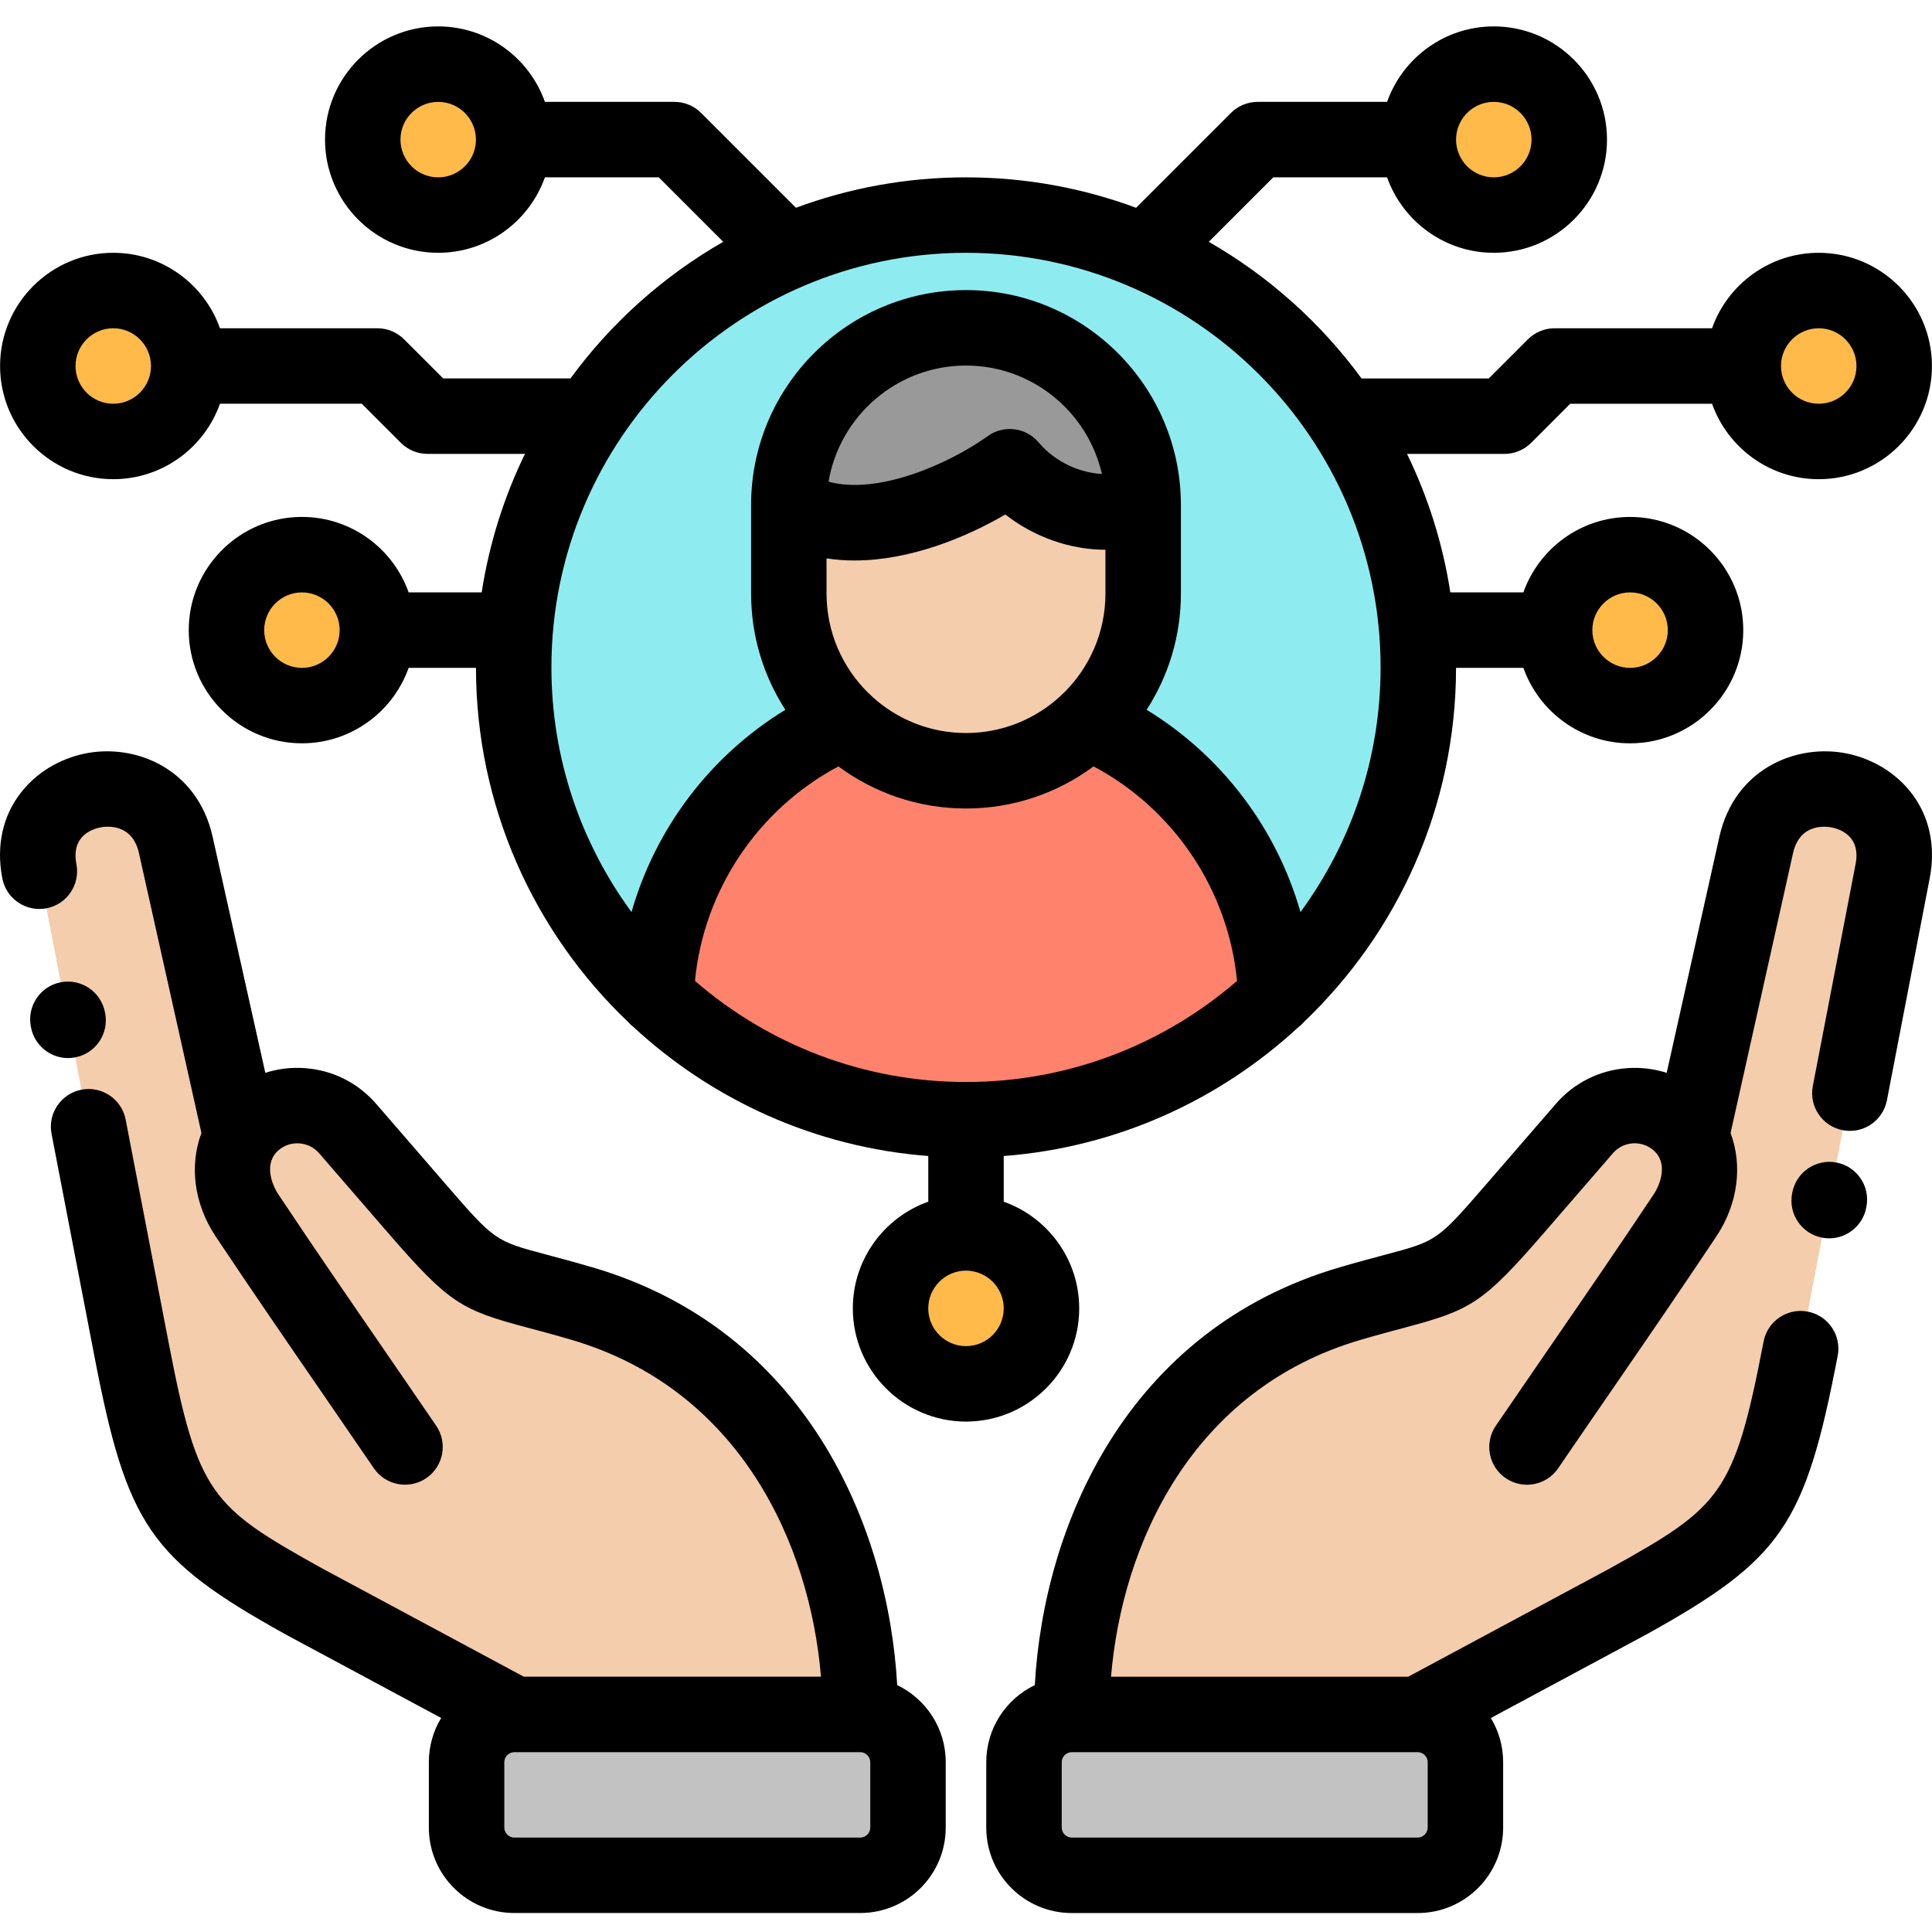 <svg height="511pt" viewBox="0 -6 512 511" width="511pt" xmlns="http://www.w3.org/2000/svg"><g fill-rule="evenodd"><path d="m227.988 447.844c0-41.785-20.363-93.227-73.789-108.883-27.199-7.973-25.406-4.027-43.855-25.336l-18.23-21.062c-6.344-7.324-17.527-8.129-24.852-1.789-1.402 1.215-2.531 2.578-3.402 4.051l-17.27-77.387c-5.336-23.891-40.789-17.082-36.16 6.953l24.383 126.52c8.25 42.906 12.898 48.746 45.723 66.992l55.754 29.941zm0 0" fill="#f4cdac"/><path d="m357.797 338.961c-53.422 15.656-73.789 67.098-73.789 108.883h91.703l55.754-29.945c32.824-18.242 37.473-24.082 45.723-66.988l24.383-126.52c4.629-24.035-30.828-30.844-36.16-6.953l-17.273 77.387c-.867-1.473-1.996-2.836-3.398-4.051-7.328-6.344-18.508-5.539-24.852 1.789l-18.23 21.059c-18.449 21.312-16.656 17.367-43.859 25.34zm0 0" fill="#f4cdac"/><path d="m375.711 447.844h-91.703c-6.949 0-12.633 5.688-12.633 12.637v17.355c0 6.953 5.684 12.637 12.633 12.637h91.703c6.953 0 12.641-5.684 12.641-12.637v-17.355c-.004-6.949-5.688-12.637-12.641-12.637zm0 0" fill="#c2c2c2"/><path d="m240.629 477.836v-17.355c0-6.949-5.688-12.637-12.641-12.637h-91.699c-6.953 0-12.637 5.688-12.637 12.637v17.355c0 6.949 5.684 12.637 12.637 12.637h91.703c6.949 0 12.637-5.688 12.637-12.637zm0 0" fill="#c2c2c2"/><path d="m256 290.242c66.023 0 119.871-53.852 119.871-119.871 0-66.023-53.848-119.871-119.871-119.871s-119.871 53.848-119.871 119.871c0 66.02 53.848 119.871 119.871 119.871zm0 0" fill="#8eecf0"/><path d="m338.043 257.754c-21.445 20.145-50.301 32.488-82.043 32.488s-60.598-12.348-82.043-32.488c1.824-43.582 38.031-78.672 82.043-78.672s80.219 35.09 82.043 78.672zm0 0" fill="#ff836c"/><path d="m136.129 30.5c0 11.043-8.953 19.996-20 19.996s-20-8.953-20-19.996c0-11.047 8.953-20 20-20s20 8.953 20 20zm0 0" fill="#ffba4a"/><path d="m50.012 90.496c0 11.047-8.953 20-19.996 20-11.047 0-20-8.953-20-20s8.953-20 20-20c11.043 0 19.996 8.953 19.996 20zm0 0" fill="#ffba4a"/><path d="m100.012 160.492c0 11.047-8.953 20-20 20-11.043 0-19.996-8.953-19.996-20 0-11.043 8.953-19.996 19.996-19.996 11.047 0 20 8.953 20 19.996zm0 0" fill="#ffba4a"/><path d="m415.867 30.5c0 11.043-8.953 19.996-19.996 19.996-11.047 0-20-8.953-20-19.996 0-11.047 8.953-20 20-20 11.043 0 19.996 8.953 19.996 20zm0 0" fill="#ffba4a"/><path d="m501.984 90.496c0 11.047-8.953 20-20 20-11.043 0-19.996-8.953-19.996-20s8.953-20 19.996-20c11.047 0 20 8.953 20 20zm0 0" fill="#ffba4a"/><path d="m451.984 160.492c0 11.047-8.953 20-19.996 20-11.047 0-20-8.953-20-20 0-11.043 8.953-19.996 20-19.996 11.043 0 19.996 8.953 19.996 19.996zm0 0" fill="#ffba4a"/><path d="m276 350.238c0 11.047-8.953 20-20 20-11.043 0-20-8.953-20-20 0-11.043 8.957-20 20-20 11.047 0 20 8.957 20 20zm0 0" fill="#ffba4a"/><path d="m209.047 127.328c17.844 11.395 44.758-.242 58.559-10.133 9.449 11.172 24.934 14.441 35.348 10.133 0-25.824-21.129-46.953-46.953-46.953s-46.953 21.129-46.953 46.953zm0 0" fill="#999"/><path d="m267.605 117.191c-13.801 9.895-40.715 21.531-58.559 10.137v23.477c0 13.34 5.637 25.422 14.641 33.992 8.434 8.023 19.824 12.961 32.312 12.961s23.875-4.938 32.309-12.961c9.008-8.57 14.645-20.656 14.645-33.992v-23.477c-10.418 4.309-25.898 1.039-35.348-10.137zm0 0" fill="#f4cdac"/></g><path d="m489.562 193.211c-13.426-2.789-29.879 3.988-33.91 22.047l-13.965 62.555c-3.324-1.066-6.859-1.5-10.461-1.246-7.371.531-14.082 3.887-18.898 9.449l-18.234 21.062c-13.215 15.266-13.215 15.266-27.012 18.938-3.219.855-7.227 1.922-12.094 3.348-56.285 16.496-78.371 68.227-80.754 110.703-7.602 3.656-12.863 11.434-12.863 20.414v17.355c0 12.48 10.156 22.637 22.637 22.637h91.703c12.484 0 22.637-10.152 22.637-22.637v-17.355c0-4.273-1.191-8.277-3.258-11.691l41.105-22.078c.043-.023.086-.047.129-.07 35.891-19.945 42.047-28.918 50.684-73.844 1.043-5.422-2.508-10.664-7.934-11.707-5.426-1.043-10.664 2.508-11.707 7.934-7.801 40.578-11.301 43.762-40.695 60.102l-53.477 28.719h-78.758c2.91-35.043 21.363-76.156 66.176-89.285 4.625-1.359 8.336-2.344 11.613-3.215 17.516-4.664 20.703-6.363 36.988-25.176l18.234-21.062c2.75-3.176 7.566-3.52 10.742-.773 3.926 3.398 1.855 8.984.012 11.746-9.496 14.254-18.848 27.852-27.895 40.996-4.621 6.715-9.238 13.43-13.898 20.258-3.113 4.562-1.938 10.785 2.625 13.898 4.562 3.109 10.781 1.938 13.895-2.625 4.645-6.809 9.25-13.5 13.855-20.191 9.086-13.211 18.484-26.867 28.062-41.246 5.812-8.723 6.965-18.898 3.773-27.406l16.547-74.145c1.824-8.156 8.918-7.113 10.324-6.824 2.352.488 7.664 2.414 6.258 9.703l-11.332 58.809c-1.047 5.422 2.504 10.664 7.926 11.707 5.43 1.047 10.668-2.504 11.711-7.926l11.332-58.805c3.473-18.008-8.352-30.27-21.824-33.07zm-111.211 284.625c0 1.43-1.211 2.641-2.641 2.641h-91.703c-1.43 0-2.637-1.211-2.637-2.641v-17.355c0-1.43 1.207-2.637 2.637-2.637h91.684.027.008c1.426.008 2.625 1.211 2.625 2.637zm0 0"/><path d="m486.688 301.582c-5.426-1.039-10.664 2.512-11.707 7.934l-.051.266c-1.043 5.422 2.508 10.664 7.934 11.707.637.121 1.27.18 1.898.18 4.695 0 8.887-3.328 9.809-8.113l.051-.262c1.043-5.426-2.508-10.668-7.934-11.711zm0 0"/><path d="m237.766 440.066c-2.383-42.477-24.469-94.207-80.754-110.703-4.867-1.426-8.875-2.492-12.094-3.348-13.801-3.672-13.801-3.672-27.016-18.938l-18.23-21.062c-4.816-5.562-11.527-8.918-18.898-9.449-3.598-.258-7.137.176-10.461 1.246l-13.965-62.555c-4.031-18.059-20.477-24.836-33.91-22.047-13.473 2.801-25.297 15.059-21.824 33.07 1.043 5.422 6.293 8.973 11.711 7.926 5.422-1.043 8.969-6.289 7.926-11.711-1.406-7.293 3.906-9.215 6.254-9.703 1.406-.293 8.504-1.336 10.324 6.82l16.551 74.148c-3.195 8.504-2.039 18.684 3.77 27.402 9.59 14.395 18.996 28.062 28.09 41.281 4.598 6.68 9.195 13.363 13.832 20.156 3.113 4.562 9.332 5.734 13.895 2.625 4.562-3.113 5.734-9.336 2.625-13.895-4.652-6.816-9.266-13.52-13.875-20.223-9.055-13.16-18.418-26.766-27.922-41.035-1.844-2.762-3.914-8.348.012-11.742 1.523-1.32 3.488-1.965 5.531-1.82 2.043.148 3.895 1.07 5.215 2.594l18.23 21.059c16.285 18.812 19.473 20.512 36.992 25.176 3.273.871 6.984 1.855 11.613 3.215 44.812 13.129 63.262 54.242 66.176 89.285h-78.762l-53.477-28.719c-29.398-16.34-32.895-19.523-40.695-60.105l-11.332-58.805c-1.047-5.426-6.289-8.973-11.711-7.93-5.422 1.047-8.973 6.289-7.926 11.711l11.332 58.801c8.637 44.926 14.793 53.898 50.684 73.844.043.023.082.047.125.07l41.109 22.078c-2.07 3.414-3.262 7.418-3.262 11.691v17.355c0 12.484 10.156 22.637 22.637 22.637h91.703c12.48 0 22.637-10.152 22.637-22.637v-17.355c0-8.98-5.258-16.754-12.859-20.41zm-7.137 37.77c0 1.43-1.211 2.641-2.637 2.641h-91.703c-1.43 0-2.641-1.211-2.641-2.641v-17.355c0-1.426 1.203-2.629 2.625-2.637h.004.031 91.684c1.43 0 2.637 1.207 2.637 2.637zm0 0"/><path d="m19.93 273.715c5.422-1.039 8.977-6.281 7.938-11.703l-.055-.266c-1.039-5.422-6.281-8.977-11.703-7.938-5.422 1.043-8.977 6.281-7.938 11.707l.051.262c.922 4.789 5.109 8.121 9.812 8.121.621 0 1.258-.062 1.895-.184zm0 0"/><path d="m286 340.238c0-13.035-8.363-24.148-20-28.277v-12.102c30.043-2.301 57.258-14.875 78.133-34.195.555-.418 1.059-.895 1.512-1.414 24.746-23.637 40.191-56.926 40.223-93.758h17.844c4.125 11.637 15.242 20 28.277 20 16.539 0 29.996-13.457 29.996-30 0-16.539-13.457-29.996-29.996-29.996-13.035 0-24.152 8.359-28.277 19.996h-19.359c-2-12.961-5.926-25.293-11.469-36.703h25.809c2.652 0 5.195-1.051 7.074-2.926l10.363-10.367h37.578c4.129 11.637 15.242 20 28.277 20 16.543 0 30-13.457 30-30 0-16.539-13.457-30-30-30-13.035 0-24.148 8.363-28.277 20h-41.719c-2.652 0-5.195 1.055-7.07 2.93l-10.367 10.367h-33.727c-10.785-14.723-24.586-27.098-40.488-36.207l17.086-17.086h30.172c4.129 11.637 15.242 19.996 28.277 19.996 16.543 0 30-13.457 30-29.996 0-16.543-13.457-30-30-30-13.035 0-24.148 8.359-28.277 20h-34.312c-2.652 0-5.195 1.055-7.07 2.93l-25.141 25.137c-14.047-5.211-29.23-8.066-45.07-8.066-15.836 0-31.02 2.855-45.066 8.066l-25.141-25.141c-1.875-1.875-4.418-2.926-7.07-2.926h-34.316c-4.125-11.641-15.238-20-28.277-20-16.539 0-29.996 13.457-29.996 29.996 0 16.543 13.457 30 29.996 30 13.035 0 24.152-8.359 28.277-20h30.176l17.086 17.09c-15.906 9.105-29.703 21.484-40.488 36.203h-33.73l-10.367-10.367c-1.875-1.875-4.418-2.926-7.07-2.926h-41.719c-4.129-11.641-15.242-20-28.277-20-16.543 0-30 13.457-30 30 0 16.539 13.457 29.996 30 29.996 13.035 0 24.148-8.359 28.277-20h37.578l10.367 10.367c1.875 1.875 4.418 2.93 7.07 2.93h25.809c-5.543 11.406-9.469 23.742-11.469 36.703h-19.355c-4.129-11.641-15.242-20-28.281-20-16.539 0-29.996 13.457-29.996 30 0 16.539 13.457 29.996 29.996 29.996 13.035 0 24.152-8.359 28.281-20h17.84c.035 36.832 15.477 70.121 40.219 93.758.457.523.965 1 1.52 1.418 20.879 19.324 48.086 31.895 78.129 34.191v12.105c-11.637 4.125-19.996 15.242-19.996 28.277 0 16.539 13.457 29.996 29.996 29.996 16.543.004 30-13.453 30-29.996zm195.984-259.742c5.516 0 10 4.488 10 10 0 5.516-4.484 10-10 10-5.512 0-10-4.484-10-10 0-5.512 4.488-10 10-10zm-86.113-59.996c5.512 0 10 4.484 10 10 0 5.512-4.488 10-10 10-5.516 0-10-4.488-10-10 0-5.516 4.484-10 10-10zm-279.742 20c-5.516 0-10-4.488-10-10 0-5.516 4.484-10 10-10 5.512 0 10 4.484 10 10 0 5.512-4.488 10-10 10zm-86.113 59.996c-5.516 0-10-4.484-10-10 0-5.512 4.484-10 10-10 5.512 0 9.996 4.488 9.996 10 0 5.516-4.484 10-9.996 10zm154.156 152.949c2.316-24.047 16.711-45.512 38.016-56.84 9.465 7.004 21.16 11.156 33.812 11.156s24.348-4.152 33.812-11.16c21.305 11.332 35.699 32.797 38.016 56.844-19.273 16.688-44.395 26.797-71.828 26.797s-52.555-10.109-71.828-26.797zm34.875-111.969c2.453.383 4.938.559 7.434.559 14.488 0 29.266-5.957 39.938-12.188 7.727 6.039 17.254 9.328 26.535 9.348v11.609c0 10.281-4.223 19.59-11.02 26.297-.348.285-.672.598-.977.93-6.582 6.039-15.344 9.73-24.957 9.73-9.617 0-18.383-3.695-24.961-9.734-.305-.328-.621-.633-.961-.914-6.805-6.707-11.035-16.023-11.035-26.309v-9.328zm.527-20.328c2.949-17.441 18.156-30.773 36.426-30.773 17.551 0 32.273 12.305 36.02 28.738-5.691-.324-12.23-2.992-16.781-8.379-3.363-3.977-9.227-4.707-13.461-1.668-10.035 7.195-28.965 15.715-42.203 12.082zm212.414 29.344c5.512 0 10 4.488 10 10 0 5.516-4.488 10-10 10-5.516 0-10-4.484-10-10 0-5.512 4.484-10 10-10zm-351.977 20c-5.512 0-9.996-4.484-9.996-10 0-5.512 4.484-9.996 9.996-9.996 5.516 0 10 4.484 10 9.996 0 5.516-4.484 10-10 10zm175.988-109.996c60.582 0 109.871 49.289 109.871 109.875 0 24.23-7.891 46.648-21.23 64.836-6.336-22.199-20.891-41.48-40.77-53.605 5.738-8.887 9.082-19.453 9.082-30.797v-23.359c0-.031 0-.062 0-.094v-.023c0-31.402-25.551-56.953-56.953-56.953-31.406 0-56.953 25.551-56.953 56.953v23.477c0 11.344 3.344 21.91 9.082 30.797-19.883 12.125-34.434 31.406-40.77 53.605-13.34-18.188-21.23-40.605-21.23-64.836 0-60.586 49.289-109.875 109.871-109.875zm0 289.742c-5.512 0-10-4.484-10-10 0-5.512 4.488-10 10-10 5.516 0 10 4.488 10 10 0 5.516-4.484 10-10 10zm0 0"/></svg>